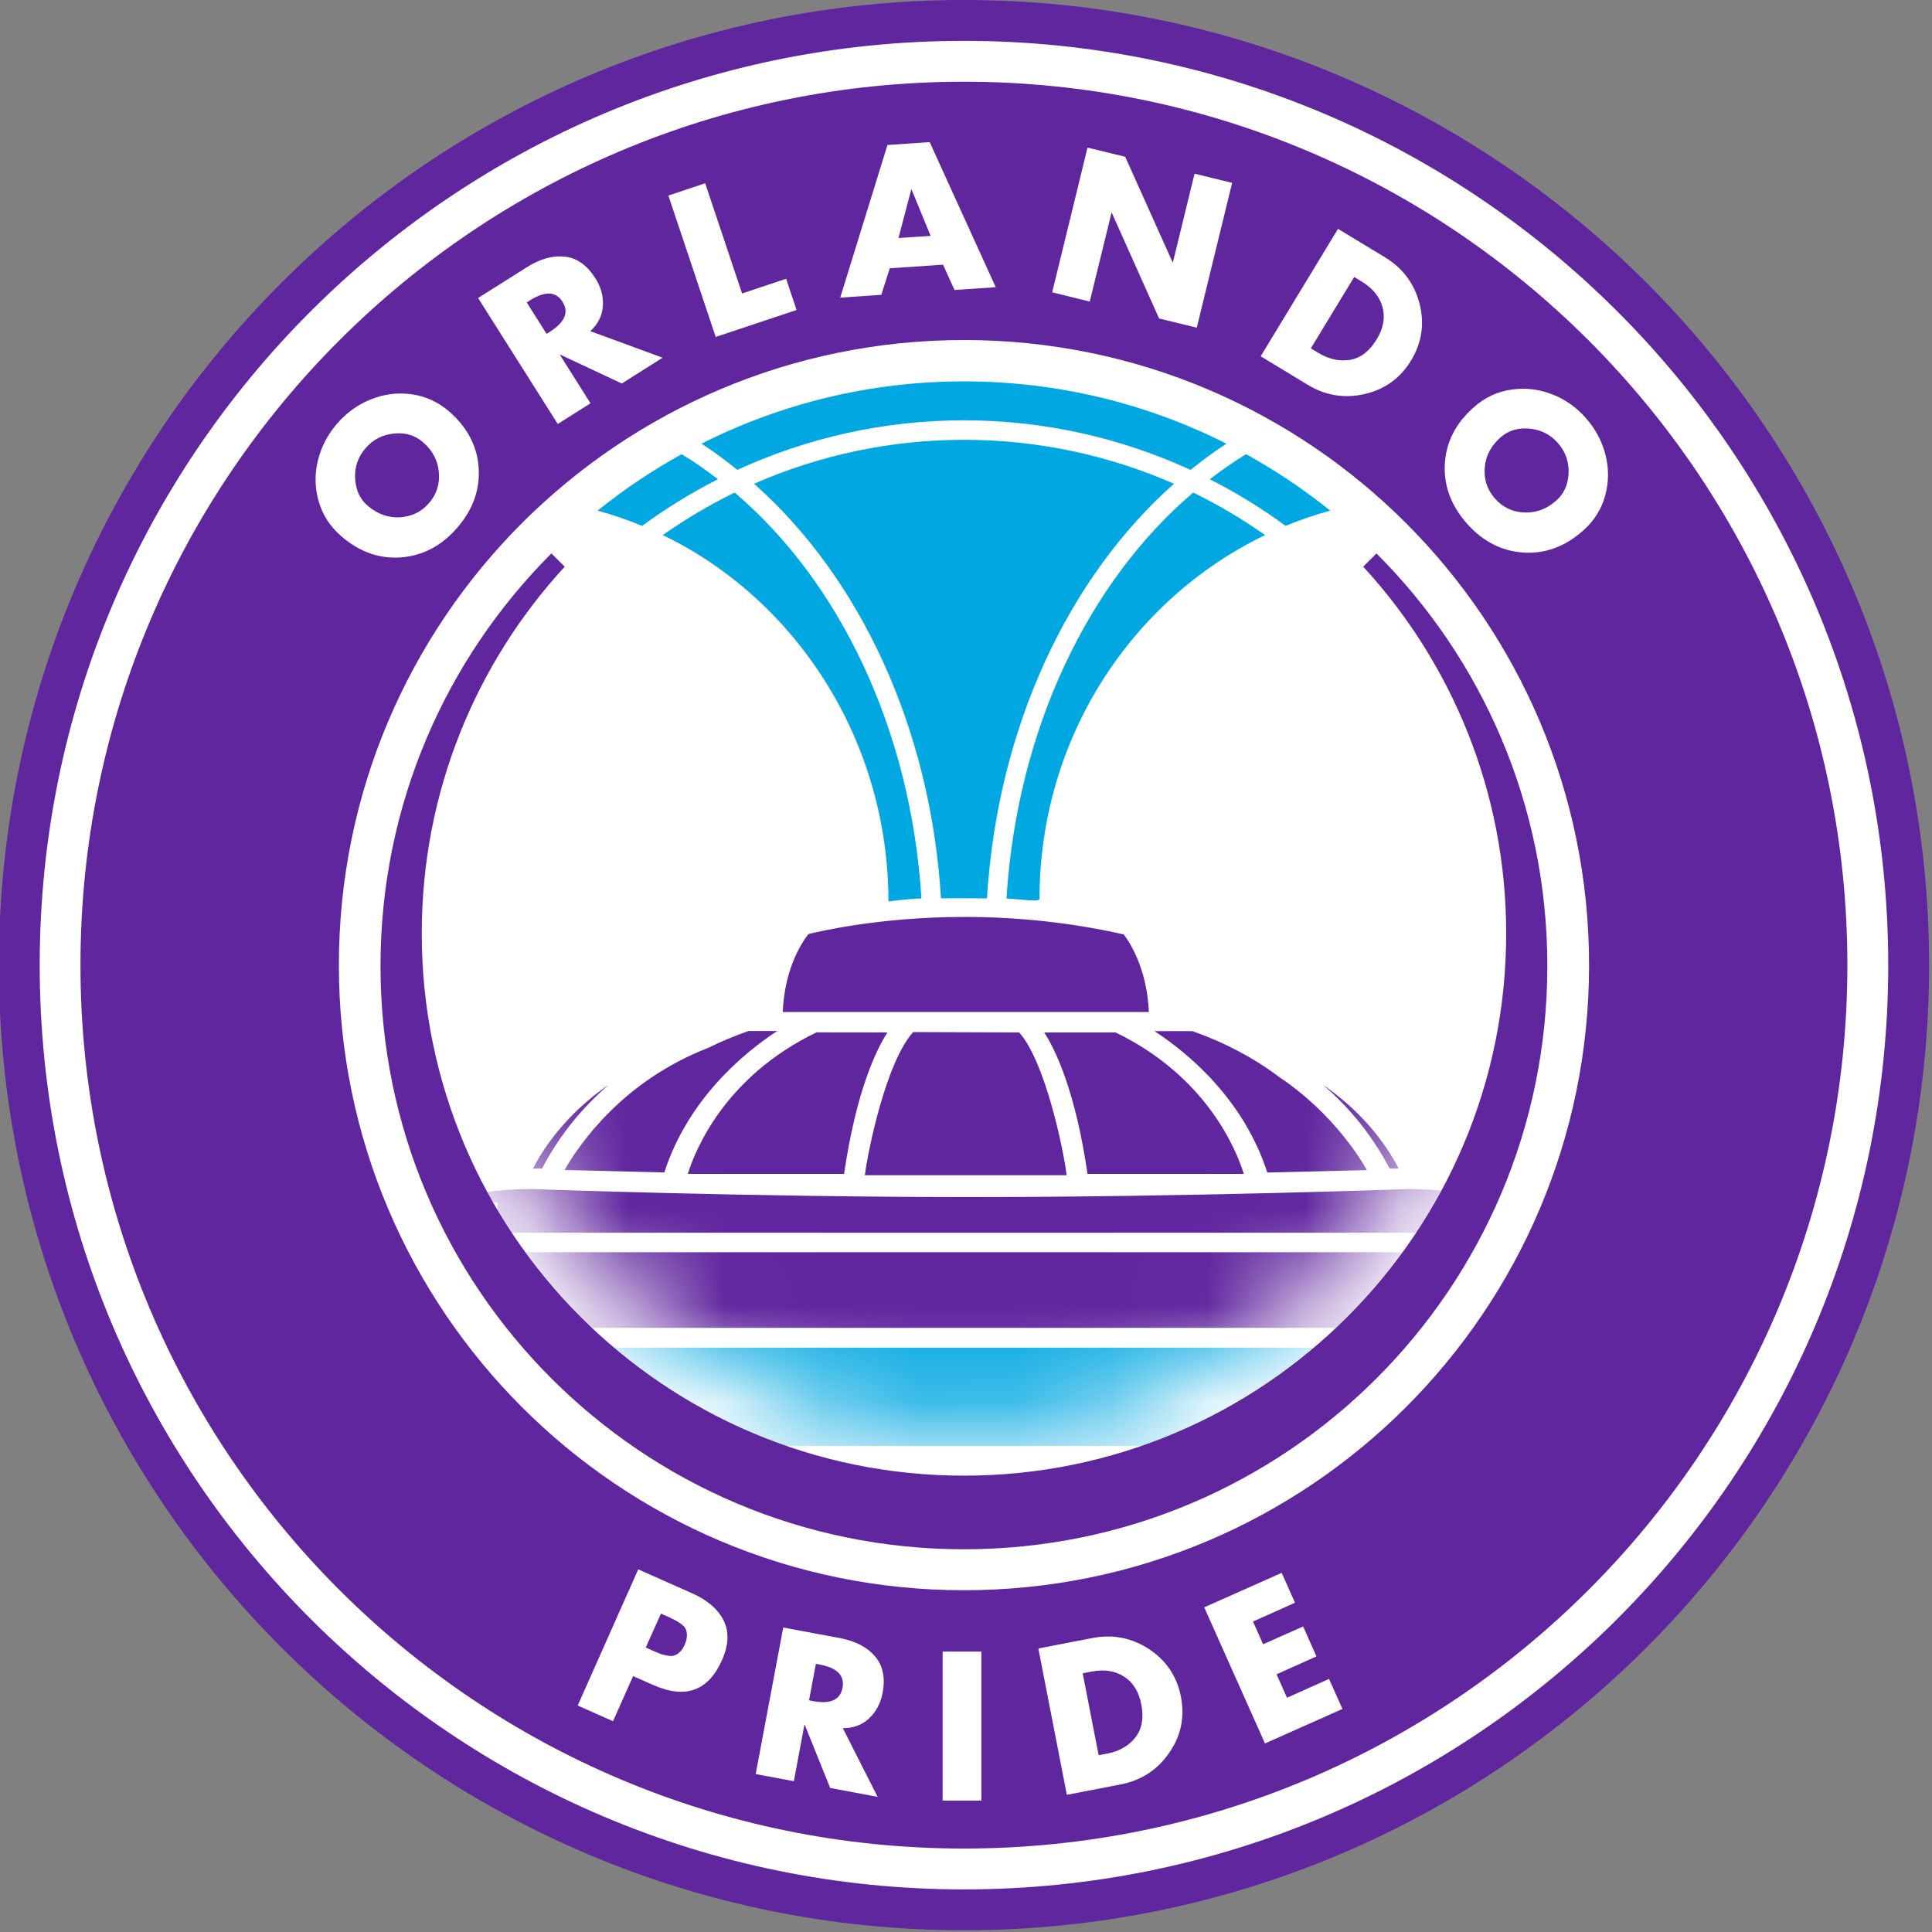 <svg width="20" height="20" viewBox="0 0 20 20" fill="none" xmlns="http://www.w3.org/2000/svg">
<rect x="0" y="0" width="20" height="20" fill="#808080" stroke="none"/>
<g clip-path="url(#clip0_359_909)">
<path d="M9.979 19.982C15.497 19.982 19.97 15.509 19.97 9.991C19.97 4.473 15.497 0 9.979 0C4.461 0 -0.012 4.473 -0.012 9.991C-0.012 15.509 4.461 19.982 9.979 19.982Z" fill="#60269E"/>
<path d="M9.979 19.559C15.263 19.559 19.547 15.275 19.547 9.991C19.547 4.707 15.263 0.423 9.979 0.423C4.694 0.423 0.411 4.707 0.411 9.991C0.411 15.275 4.694 19.559 9.979 19.559Z" fill="white"/>
<path d="M9.979 19.136C15.03 19.136 19.124 15.042 19.124 9.991C19.124 4.94 15.03 0.846 9.979 0.846C4.928 0.846 0.833 4.94 0.833 9.991C0.833 15.042 4.928 19.136 9.979 19.136Z" fill="#60269E"/>
<path d="M9.979 16.462C13.553 16.462 16.45 13.565 16.45 9.991C16.45 6.417 13.553 3.52 9.979 3.52C6.405 3.52 3.508 6.417 3.508 9.991C3.508 13.565 6.405 16.462 9.979 16.462Z" fill="white"/>
<mask id="mask0_359_909" style="mask-type:luminance" maskUnits="userSpaceOnUse" x="4" y="4" width="12" height="11">
<path d="M9.979 14.807C12.852 14.807 15.181 12.478 15.181 9.605C15.181 6.731 12.852 4.402 9.979 4.402C7.105 4.402 4.776 6.731 4.776 9.605C4.776 12.478 7.105 14.807 9.979 14.807Z" fill="white"/>
</mask>
<g mask="url(#mask0_359_909)">
<path d="M8.953 12.166C8.984 11.918 9.171 10.997 9.453 10.684L10.551 10.688C10.825 10.998 11.012 11.918 11.042 12.166H8.953H8.953Z" fill="#60269E"/>
<path d="M7.12 12.152C7.197 11.905 7.503 11.145 8.452 10.687L9.186 10.688C9.068 10.873 8.863 11.298 8.738 12.152H7.12Z" fill="#60269E"/>
<path d="M11.258 12.152C11.133 11.298 10.929 10.873 10.81 10.688H11.549C12.493 11.145 12.799 11.905 12.876 12.152H11.258H11.258Z" fill="#60269E"/>
<path d="M13.119 12.138C12.872 11.375 12.297 10.9 11.951 10.674H12.343C12.671 10.789 12.972 10.947 13.232 11.142C13.753 11.49 14.043 11.925 14.151 12.113L13.118 12.138H13.119Z" fill="#60269E"/>
<path d="M5.844 12.112C6.005 11.832 6.454 11.188 7.33 10.848C7.465 10.781 7.606 10.723 7.747 10.673H8.045C7.7 10.9 7.124 11.375 6.877 12.137L5.844 12.112Z" fill="#60269E"/>
<path d="M14.385 12.097C14.214 11.769 13.983 11.478 13.696 11.23C13.846 11.335 13.982 11.45 14.101 11.574C14.305 11.787 14.423 11.987 14.479 12.097H14.385Z" fill="#60269E"/>
<path d="M5.517 12.097C5.573 11.987 5.691 11.787 5.895 11.574C6.014 11.449 6.15 11.334 6.3 11.23C6.013 11.479 5.782 11.769 5.611 12.097H5.517Z" fill="#60269E"/>
<path d="M8.103 10.475C8.123 10.012 8.311 9.741 8.37 9.669C8.434 9.654 9.079 9.492 9.984 9.492C10.546 9.492 11.101 9.553 11.633 9.673C11.684 9.741 11.873 10.012 11.893 10.476H8.103V10.475Z" fill="#60269E"/>
<path d="M21.801 14.969V13.951L-1.721 13.951V14.969L21.801 14.969Z" fill="#00A7E1"/>
<path d="M5.149 12.761V12.447H5.137C4.875 12.44 4.676 12.433 4.542 12.427C4.573 12.421 4.605 12.414 4.64 12.408C4.843 12.366 5.119 12.309 5.507 12.309C5.526 12.31 7.768 12.392 10.04 12.392C12.311 12.392 14.555 12.31 14.575 12.309C14.96 12.309 15.238 12.366 15.439 12.408C15.475 12.415 15.508 12.422 15.54 12.428C15.381 12.437 15.18 12.447 14.94 12.456H14.929V12.761H5.148L5.149 12.761Z" fill="#60269E"/>
<path d="M14.93 13.746V12.963H5.149V13.746H14.93Z" fill="#60269E"/>
</g>
<path d="M14.112 5.866C15.03 6.865 15.592 8.199 15.592 9.663C15.592 12.763 13.079 15.276 9.979 15.276C6.878 15.276 4.366 12.763 4.366 9.663C4.366 8.199 4.927 6.865 5.846 5.866L5.708 5.729C4.615 6.822 3.939 8.332 3.939 9.999C3.939 13.335 6.643 16.038 9.979 16.038C13.314 16.038 16.018 13.335 16.018 9.999C16.018 8.331 15.342 6.821 14.249 5.729L14.112 5.866Z" fill="#60269E"/>
<path d="M5.98 17.656L6.607 16.246L7.168 16.495C7.326 16.566 7.434 16.66 7.492 16.777C7.549 16.894 7.543 17.031 7.474 17.186C7.332 17.505 7.095 17.591 6.762 17.443L6.554 17.351L6.346 17.818L5.979 17.655L5.98 17.656ZM6.842 16.704L6.685 17.055L6.747 17.083C6.782 17.098 6.808 17.109 6.827 17.117C6.845 17.125 6.87 17.131 6.901 17.138C6.932 17.144 6.956 17.144 6.975 17.139C6.994 17.134 7.014 17.123 7.034 17.105C7.055 17.087 7.072 17.061 7.087 17.028C7.103 16.993 7.11 16.962 7.111 16.934C7.111 16.907 7.107 16.884 7.099 16.865C7.091 16.847 7.075 16.829 7.051 16.811C7.026 16.794 7.005 16.78 6.986 16.77C6.967 16.761 6.94 16.747 6.903 16.731L6.842 16.704Z" fill="white"/>
<path d="M8.725 17.89L9.085 18.601L8.594 18.509L8.331 17.856H8.327L8.218 18.439L7.823 18.365L8.108 16.848L8.697 16.958C8.856 16.988 8.976 17.051 9.058 17.146C9.14 17.242 9.166 17.368 9.137 17.524C9.116 17.632 9.069 17.721 8.996 17.789C8.924 17.857 8.832 17.891 8.725 17.89V17.89ZM8.446 17.224L8.375 17.602L8.413 17.609C8.595 17.644 8.698 17.598 8.722 17.471C8.745 17.345 8.666 17.265 8.484 17.231L8.446 17.224Z" fill="white"/>
<path d="M13.407 16.591L12.971 16.786L13.076 17.021L13.49 16.837L13.628 17.147L13.215 17.332L13.323 17.575L13.758 17.38L13.897 17.691L13.095 18.048L12.466 16.639L13.268 16.282L13.406 16.592L13.407 16.591Z" fill="white"/>
<path d="M3.291 4.767C3.326 4.625 3.392 4.498 3.489 4.386C3.586 4.273 3.702 4.19 3.837 4.135C3.972 4.08 4.112 4.062 4.258 4.081C4.404 4.101 4.534 4.16 4.649 4.259C4.837 4.423 4.94 4.617 4.955 4.842C4.97 5.067 4.897 5.274 4.734 5.462C4.572 5.65 4.378 5.752 4.153 5.77C3.928 5.787 3.72 5.714 3.532 5.55C3.417 5.451 3.34 5.331 3.299 5.19C3.259 5.049 3.256 4.907 3.291 4.766V4.767ZM4.077 4.488C3.959 4.5 3.861 4.55 3.784 4.64C3.706 4.73 3.67 4.834 3.676 4.952C3.682 5.071 3.725 5.166 3.807 5.236C3.906 5.321 4.017 5.361 4.139 5.355C4.261 5.348 4.362 5.299 4.441 5.208C4.521 5.116 4.554 5.009 4.543 4.888C4.532 4.766 4.477 4.662 4.378 4.577C4.296 4.506 4.196 4.476 4.078 4.488H4.077Z" fill="white"/>
<path d="M6.111 3.428L6.859 3.703L6.437 3.97L5.799 3.671L5.796 3.673L6.113 4.175L5.774 4.389L4.949 3.085L5.456 2.765C5.592 2.679 5.723 2.643 5.848 2.657C5.974 2.671 6.078 2.746 6.163 2.88C6.222 2.973 6.248 3.069 6.241 3.169C6.234 3.269 6.19 3.355 6.111 3.428ZM5.453 3.131L5.658 3.456L5.691 3.435C5.848 3.336 5.892 3.232 5.823 3.124C5.755 3.015 5.642 3.011 5.485 3.11L5.452 3.131H5.453Z" fill="white"/>
<path d="M7.3 1.897L7.682 3.038L8.138 2.886L8.246 3.209L7.409 3.488L6.919 2.024L7.3 1.897V1.897Z" fill="white"/>
<path d="M9.763 2.74L9.211 2.777L9.123 3.052L8.698 3.081L9.187 1.501L9.624 1.471L10.308 2.973L9.881 3.002L9.763 2.741L9.763 2.74ZM9.634 2.442L9.437 1.963H9.433L9.301 2.464L9.633 2.442L9.634 2.442Z" fill="white"/>
<path d="M10.892 3.027L11.258 1.528L11.648 1.623L12.138 2.714L12.142 2.715L12.366 1.798L12.755 1.893L12.389 3.392L11.999 3.297L11.51 2.204L11.506 2.203L11.281 3.122L10.892 3.026V3.027Z" fill="white"/>
<path d="M13.05 3.689L13.851 2.369L14.338 2.664C14.522 2.776 14.641 2.936 14.695 3.143C14.748 3.351 14.719 3.547 14.608 3.731C14.496 3.915 14.335 4.031 14.127 4.079C13.918 4.127 13.721 4.095 13.537 3.983L13.05 3.688V3.689ZM14.018 2.868L13.57 3.606L13.647 3.653C13.757 3.719 13.866 3.743 13.975 3.725C14.085 3.707 14.176 3.636 14.251 3.514C14.321 3.399 14.341 3.287 14.312 3.18C14.283 3.073 14.212 2.985 14.098 2.916L14.018 2.867V2.868Z" fill="white"/>
<path d="M16.069 4.082C16.204 4.135 16.321 4.218 16.419 4.33C16.517 4.442 16.584 4.568 16.62 4.709C16.656 4.85 16.655 4.991 16.616 5.133C16.577 5.274 16.5 5.395 16.386 5.495C16.199 5.66 15.992 5.735 15.767 5.72C15.542 5.704 15.347 5.603 15.183 5.417C15.019 5.23 14.944 5.024 14.957 4.799C14.971 4.574 15.071 4.378 15.259 4.214C15.373 4.113 15.503 4.053 15.648 4.033C15.793 4.012 15.934 4.029 16.069 4.083L16.069 4.082ZM16.238 4.898C16.242 4.78 16.206 4.675 16.127 4.586C16.049 4.497 15.95 4.448 15.832 4.437C15.713 4.426 15.614 4.457 15.533 4.528C15.435 4.615 15.38 4.718 15.37 4.841C15.36 4.962 15.395 5.068 15.475 5.16C15.555 5.251 15.656 5.3 15.778 5.305C15.9 5.31 16.011 5.27 16.109 5.183C16.19 5.112 16.233 5.017 16.238 4.899V4.898Z" fill="white"/>
<path d="M13.096 5.539C12.861 5.374 12.613 5.226 12.352 5.099C11.272 6.017 10.528 7.545 10.419 9.302C10.532 9.304 10.761 9.343 10.761 9.305C10.761 7.639 11.716 6.204 13.096 5.539V5.539Z" fill="#00A7E1"/>
<path d="M13.309 5.444C13.459 5.382 13.612 5.329 13.77 5.286C13.498 5.067 13.208 4.872 12.9 4.702C12.771 4.779 12.646 4.868 12.524 4.961C12.799 5.101 13.062 5.262 13.309 5.444H13.309Z" fill="#00A7E1"/>
<path d="M9.979 4.553C9.206 4.553 8.471 4.716 7.806 5.008C8.891 5.968 9.633 7.521 9.741 9.299C9.898 9.298 10.056 9.299 10.217 9.3C10.326 7.521 11.067 5.969 12.153 5.008C11.487 4.716 10.752 4.553 9.979 4.553H9.979Z" fill="#00A7E1"/>
<path d="M9.979 4.351C10.815 4.351 11.609 4.536 12.324 4.864C12.445 4.768 12.568 4.675 12.696 4.593C11.879 4.181 10.956 3.948 9.979 3.948C9.002 3.948 8.078 4.181 7.262 4.593C7.39 4.675 7.513 4.768 7.633 4.864C8.348 4.536 9.142 4.351 9.979 4.351Z" fill="#00A7E1"/>
<path d="M9.197 9.331C9.197 9.331 9.424 9.302 9.539 9.301C9.429 7.544 8.686 6.017 7.605 5.099C7.345 5.226 7.096 5.374 6.861 5.539C8.241 6.204 9.197 7.665 9.197 9.331Z" fill="#00A7E1"/>
<path d="M7.432 4.961C7.31 4.868 7.186 4.779 7.056 4.702C6.749 4.872 6.458 5.067 6.187 5.286C6.344 5.329 6.498 5.382 6.647 5.444C6.894 5.262 7.156 5.101 7.432 4.961H7.432Z" fill="#00A7E1"/>
<path d="M10.159 17.097V18.64H9.758V17.097H10.159Z" fill="white"/>
<path d="M11.044 18.58L10.749 17.065L11.308 16.957C11.52 16.916 11.715 16.954 11.894 17.071C12.073 17.189 12.184 17.354 12.225 17.565C12.266 17.777 12.225 17.971 12.103 18.146C11.981 18.322 11.814 18.431 11.602 18.472L11.044 18.58ZM11.208 17.322L11.373 18.17L11.462 18.153C11.588 18.129 11.685 18.073 11.753 17.986C11.822 17.899 11.842 17.785 11.815 17.645C11.789 17.512 11.73 17.416 11.636 17.356C11.542 17.296 11.43 17.279 11.301 17.304L11.208 17.322Z" fill="white"/>
</g>
<defs>
<clipPath id="clip0_359_909">
<rect width="20" height="20" fill="white"/>
</clipPath>
</defs>
</svg>
